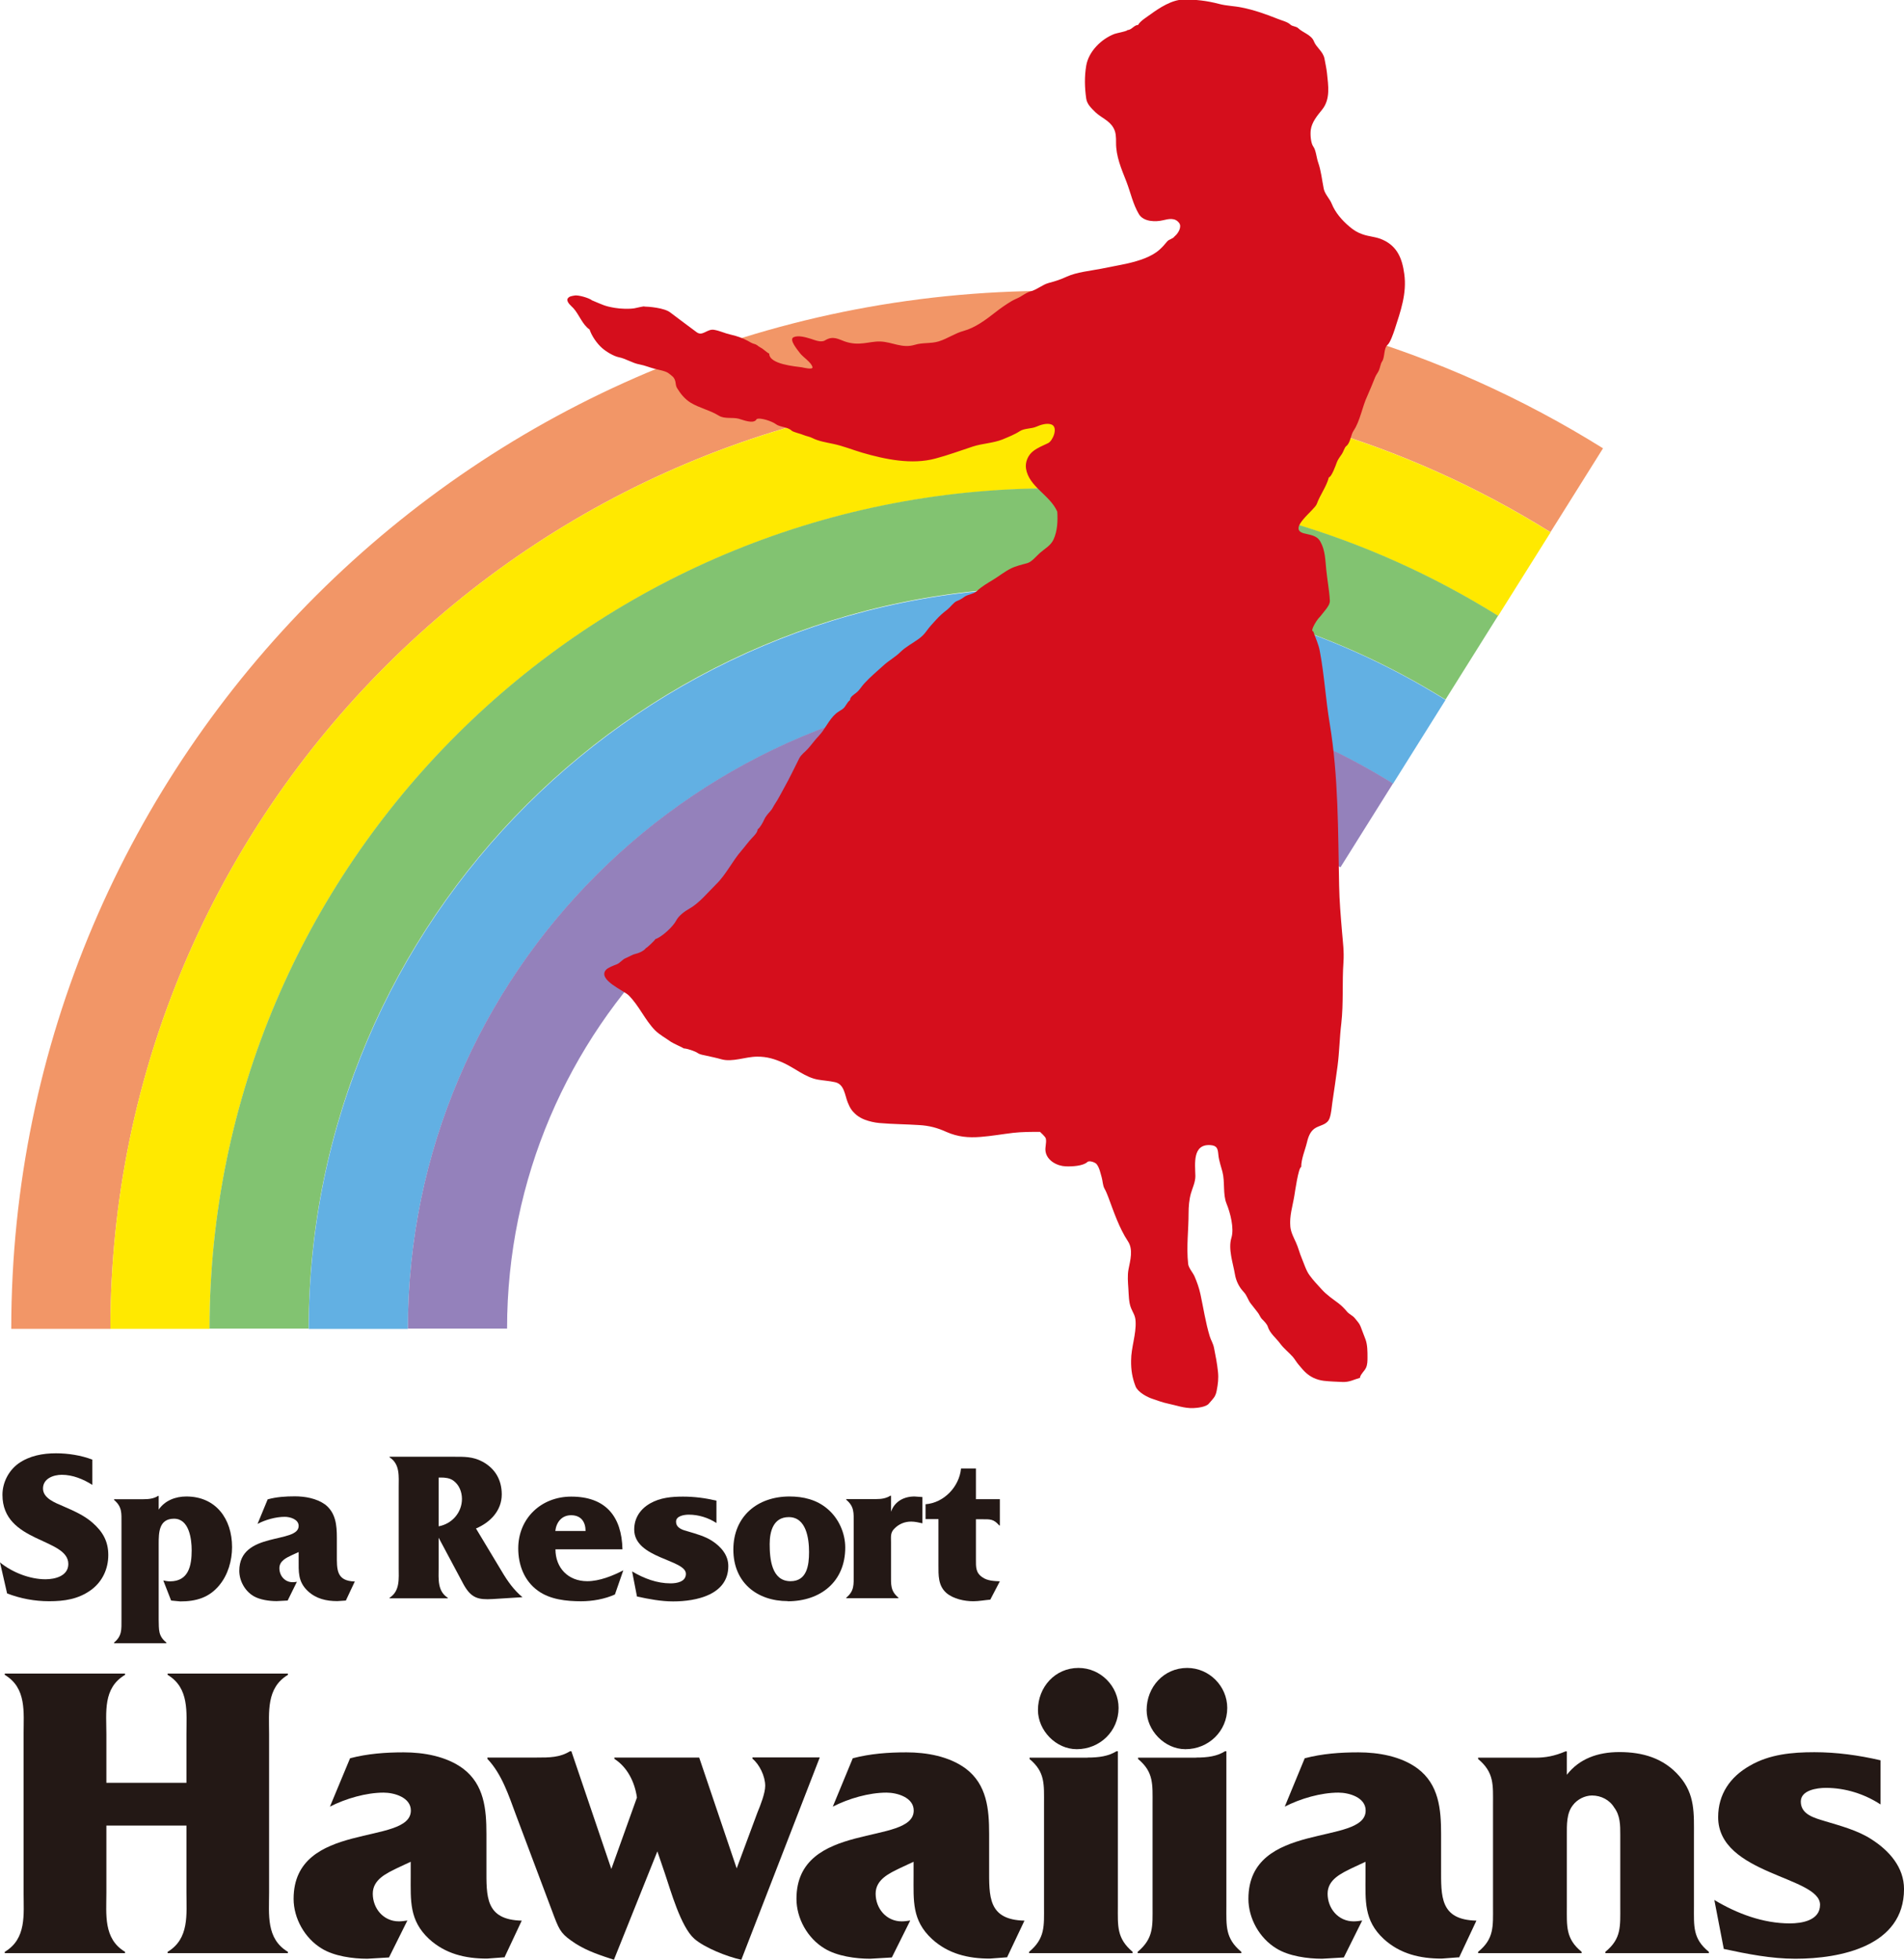 <svg width="103" height="106" viewBox="0 0 103 106" fill="none" xmlns="http://www.w3.org/2000/svg">
<g clip-path="url(#clip0_4052_61536)">
<path d="M0 84.503C0.658 85.042 1.613 85.416 2.459 85.416C2.984 85.416 3.696 85.237 3.696 84.589C3.696 83.168 0.133 83.457 0.133 80.85C0.133 80.186 0.462 79.546 0.995 79.156C1.59 78.734 2.318 78.602 3.031 78.602C3.681 78.602 4.385 78.711 4.996 78.945V80.311C4.503 79.999 3.931 79.765 3.344 79.765C2.89 79.765 2.326 79.968 2.326 80.506C2.326 81.045 3.007 81.287 3.438 81.474C4.002 81.724 4.526 81.943 4.996 82.349C5.56 82.84 5.858 83.363 5.858 84.105C5.858 84.847 5.544 85.541 4.926 85.994C4.237 86.494 3.485 86.603 2.655 86.603C1.879 86.603 1.112 86.462 0.384 86.181L0 84.503Z" fill="#231815"/>
<path d="M8.584 81.648C8.921 81.156 9.492 80.938 10.079 80.938C11.677 80.938 12.554 82.147 12.554 83.677C12.554 84.396 12.335 85.176 11.865 85.738C11.309 86.417 10.596 86.613 9.758 86.613L9.257 86.566L8.834 85.481C8.952 85.504 9.069 85.528 9.195 85.528C10.205 85.528 10.369 84.677 10.369 83.849C10.369 83.24 10.236 82.14 9.414 82.14C8.592 82.14 8.584 82.897 8.584 83.513V87.596C8.599 88.143 8.552 88.478 8.999 88.837V88.876H6.172V88.837C6.603 88.478 6.571 88.143 6.571 87.596V82.374C6.571 81.835 6.61 81.499 6.172 81.125V81.086H7.762C8.051 81.086 8.325 81.055 8.552 80.906H8.584V81.64V81.648Z" fill="#231815"/>
<path d="M18.717 86.566L18.247 86.597C17.652 86.597 17.104 86.472 16.657 86.058C16.109 85.543 16.156 85.012 16.156 84.325V83.943L15.78 84.115C15.482 84.255 15.114 84.427 15.114 84.817C15.114 85.223 15.404 85.574 15.827 85.574C15.905 85.574 15.976 85.567 16.062 85.551L15.561 86.566L14.966 86.597C14.566 86.597 14.057 86.527 13.713 86.324C13.243 86.043 12.945 85.496 12.945 84.958C12.945 82.803 16.156 83.513 16.156 82.53C16.156 82.171 15.694 82.038 15.404 82.038C14.927 82.038 14.363 82.194 13.932 82.421L14.48 81.094C14.958 80.961 15.451 80.93 15.952 80.93C16.5 80.93 17.119 81.039 17.581 81.367C18.161 81.812 18.223 82.483 18.223 83.162V84.091C18.223 84.872 18.184 85.512 19.194 85.535L18.717 86.55V86.566Z" fill="#231815"/>
<path d="M23.729 84.784C23.729 85.393 23.651 86.049 24.222 86.416V86.447H21.074V86.416C21.646 86.049 21.568 85.385 21.568 84.784V80.452C21.568 79.843 21.646 79.187 21.074 78.82V78.789H24.535C25.107 78.789 25.577 78.774 26.102 79.055C26.791 79.429 27.143 80.046 27.143 80.827C27.143 81.701 26.524 82.341 25.749 82.669L27.143 84.987C27.456 85.518 27.801 86.002 28.263 86.385L26.65 86.486C25.867 86.533 25.491 86.431 25.084 85.706L23.729 83.168V84.784ZM23.729 79.913V82.552C24.457 82.419 24.99 81.802 24.99 81.069C24.99 80.694 24.841 80.304 24.52 80.077C24.324 79.937 24.081 79.913 23.846 79.913H23.729Z" fill="#231815"/>
<path d="M30.04 82.803C30.095 82.335 30.384 81.952 30.893 81.952C31.457 81.952 31.677 82.343 31.677 82.803H30.04ZM33.728 84.927C33.149 85.231 32.42 85.52 31.77 85.52C30.729 85.52 30.048 84.794 30.048 83.795H33.673C33.634 81.999 32.749 80.945 30.901 80.945C29.272 80.945 28.035 82.124 28.035 83.748C28.035 84.622 28.348 85.496 29.1 86.035C29.75 86.511 30.643 86.605 31.434 86.605C32.052 86.605 32.71 86.488 33.266 86.238L33.72 84.927H33.728Z" fill="#231815"/>
<path d="M34.207 84.997C34.834 85.371 35.538 85.637 36.274 85.637C36.603 85.637 37.105 85.559 37.105 85.122C37.105 84.341 34.309 84.294 34.309 82.725C34.309 82.101 34.638 81.617 35.17 81.312C35.711 81 36.337 80.945 36.948 80.945C37.559 80.945 38.162 81.023 38.757 81.164V82.374C38.318 82.085 37.786 81.921 37.261 81.921C37.026 81.921 36.572 81.984 36.572 82.296C36.572 82.663 36.956 82.756 37.238 82.834C37.66 82.959 38.138 83.092 38.514 83.334C39.007 83.654 39.399 84.107 39.399 84.7C39.399 86.261 37.66 86.613 36.415 86.613C35.765 86.613 35.1 86.488 34.458 86.347L34.199 85.012L34.207 84.997Z" fill="#231815"/>
<path d="M42.765 85.52C41.731 85.52 41.637 84.294 41.637 83.513C41.637 82.827 41.833 82.054 42.671 82.054C43.619 82.054 43.767 83.217 43.767 83.943C43.767 84.669 43.65 85.52 42.765 85.52ZM42.616 86.605C44.394 86.605 45.725 85.543 45.725 83.701C45.725 82.912 45.365 82.108 44.754 81.601C44.175 81.109 43.454 80.938 42.71 80.938C40.956 80.938 39.672 82.03 39.672 83.81C39.672 85.59 40.948 86.597 42.616 86.597V86.605Z" fill="#231815"/>
<path d="M48.201 81.765C48.381 81.234 48.867 80.938 49.47 80.938L49.9 80.969V82.389C49.705 82.343 49.485 82.296 49.289 82.296C48.937 82.296 48.616 82.428 48.365 82.694C48.162 82.912 48.201 83.115 48.201 83.404V85.161C48.201 85.699 48.162 86.043 48.6 86.41V86.441H45.781V86.41C46.22 86.043 46.181 85.707 46.181 85.161V82.366C46.181 81.827 46.22 81.484 45.781 81.117V81.078H47.418C47.684 81.078 47.943 81.039 48.162 80.898H48.201V81.749V81.765Z" fill="#231815"/>
<path d="M50.767 82.162H50.07V81.358C51.073 81.28 51.895 80.406 51.989 79.422H52.795V81.085H54.088V82.505H54.056C53.743 82.146 53.571 82.17 53.085 82.17H52.795V84.348C52.795 84.769 52.78 85.066 53.156 85.316C53.43 85.503 53.774 85.511 54.088 85.526L53.571 86.518C53.273 86.541 52.952 86.604 52.654 86.604C52.177 86.604 51.566 86.479 51.19 86.151C50.744 85.753 50.767 85.191 50.767 84.644V82.162Z" fill="#231815"/>
<path d="M5.755 102.35C5.755 103.544 5.583 104.856 6.765 105.566V105.636H0.258V105.566C1.448 104.856 1.276 103.544 1.276 102.35V93.802C1.276 92.608 1.448 91.296 0.258 90.586V90.516H6.765V90.586C5.559 91.296 5.755 92.608 5.755 93.802V96.425H10.086V93.802C10.086 92.608 10.25 91.296 9.068 90.586V90.516H15.575V90.586C14.393 91.296 14.557 92.608 14.557 93.802V102.35C14.557 103.544 14.385 104.856 15.575 105.566V105.636H9.068V105.566C10.25 104.856 10.086 103.544 10.086 102.35V98.736H5.755V102.35Z" fill="#231815"/>
<path d="M27.269 105.862L26.345 105.932C25.17 105.932 24.09 105.675 23.212 104.871C22.132 103.864 22.218 102.802 22.218 101.452V100.694L21.482 101.038C20.91 101.319 20.166 101.655 20.166 102.42C20.166 103.224 20.746 103.918 21.576 103.918C21.74 103.918 21.873 103.895 22.038 103.872L21.043 105.87L19.869 105.94C19.086 105.94 18.068 105.8 17.402 105.386C16.486 104.832 15.883 103.754 15.883 102.701C15.883 98.446 22.226 99.851 22.226 97.923C22.226 97.213 21.325 96.955 20.754 96.955C19.814 96.955 18.702 97.275 17.848 97.713L18.937 95.097C19.884 94.848 20.848 94.777 21.842 94.777C22.923 94.777 24.144 94.988 25.045 95.652C26.196 96.518 26.314 97.853 26.314 99.188V101.03C26.314 102.568 26.243 103.833 28.224 103.879L27.285 105.878L27.269 105.862Z" fill="#231815"/>
<path d="M34.456 97.221C34.339 96.37 33.924 95.566 33.235 95.129V95.058H37.824L39.852 101.053L40.98 98.017C41.144 97.626 41.395 96.979 41.395 96.588C41.395 96.058 41.074 95.417 40.706 95.121V95.05H44.347L40.103 105.995C39.343 105.831 38.121 105.347 37.565 104.863C36.829 104.223 36.273 102.224 35.976 101.35L35.561 100.132L33.211 105.995C32.499 105.761 31.786 105.534 31.136 105.12C30.4 104.636 30.283 104.457 29.985 103.676L27.91 98.157C27.518 97.103 27.15 95.956 26.367 95.129V95.058H29.038C29.727 95.058 30.283 95.058 30.839 94.715H30.909L33.071 101.085L34.456 97.221Z" fill="#231815"/>
<path d="M54.472 105.862L53.548 105.932C52.373 105.932 51.293 105.675 50.416 104.871C49.327 103.864 49.421 102.802 49.421 101.452V100.694L48.685 101.038C48.106 101.319 47.369 101.655 47.369 102.42C47.369 103.224 47.949 103.918 48.779 103.918C48.944 103.918 49.077 103.895 49.241 103.872L48.246 105.87L47.072 105.94C46.289 105.94 45.279 105.8 44.605 105.386C43.681 104.832 43.086 103.754 43.086 102.701C43.086 98.446 49.429 99.851 49.429 97.923C49.429 97.213 48.528 96.955 47.957 96.955C47.009 96.955 45.905 97.275 45.051 97.713L46.132 95.097C47.08 94.848 48.043 94.777 49.037 94.777C50.118 94.777 51.34 94.988 52.24 95.652C53.391 96.518 53.509 97.853 53.509 99.188V101.03C53.509 102.568 53.438 103.833 55.42 103.879L54.472 105.878V105.862Z" fill="#231815"/>
<path d="M58.828 95.059C59.454 95.059 59.955 94.988 60.402 94.715H60.472V103.107C60.472 104.168 60.402 104.832 61.271 105.566V105.636H55.672V105.566C56.549 104.832 56.478 104.168 56.478 103.107V97.596C56.478 96.51 56.549 95.847 55.695 95.137V95.066H58.828V95.059ZM56.15 92.49C56.15 91.249 57.074 90.211 58.342 90.211C59.54 90.211 60.511 91.202 60.511 92.373C60.511 93.638 59.493 94.606 58.248 94.606C57.121 94.606 56.15 93.591 56.15 92.49Z" fill="#231815"/>
<path d="M64.707 95.059C65.333 95.059 65.842 94.988 66.273 94.715H66.343V103.107C66.343 104.168 66.273 104.832 67.15 105.566V105.636H61.543V105.566C62.42 104.832 62.35 104.168 62.35 103.107V97.596C62.35 96.51 62.42 95.847 61.566 95.137V95.066H64.699L64.707 95.059ZM62.029 92.49C62.029 91.249 62.953 90.211 64.221 90.211C65.419 90.211 66.39 91.202 66.39 92.373C66.39 93.638 65.372 94.606 64.127 94.606C62.999 94.606 62.029 93.591 62.029 92.49Z" fill="#231815"/>
<path d="M78.913 105.862L77.989 105.932C76.815 105.932 75.734 105.675 74.857 104.871C73.769 103.864 73.87 102.802 73.87 101.452V100.694L73.134 101.038C72.563 101.319 71.819 101.655 71.819 102.42C71.819 103.224 72.398 103.918 73.228 103.918C73.385 103.918 73.526 103.895 73.69 103.872L72.696 105.87L71.521 105.94C70.738 105.94 69.72 105.8 69.054 105.386C68.13 104.832 67.535 103.754 67.535 102.701C67.535 98.446 73.878 99.851 73.878 97.923C73.878 97.213 72.978 96.955 72.406 96.955C71.458 96.955 70.354 97.275 69.501 97.713L70.581 95.097C71.529 94.848 72.492 94.777 73.487 94.777C74.567 94.777 75.797 94.988 76.689 95.652C77.841 96.518 77.958 97.853 77.958 99.188V101.03C77.958 102.568 77.888 103.833 79.869 103.879L78.929 105.878L78.913 105.862Z" fill="#231815"/>
<path d="M84.769 95.98C85.435 95.129 86.421 94.762 87.604 94.762C88.849 94.762 90 95.082 90.854 96.073C91.707 97.057 91.637 98.095 91.637 99.313V103.106C91.637 104.184 91.566 104.855 92.443 105.565V105.636H86.844V105.565C87.721 104.855 87.651 104.184 87.651 103.106V99.227C87.651 98.719 87.651 98.196 87.322 97.759C87.071 97.346 86.609 97.111 86.124 97.111C85.732 97.111 85.317 97.322 85.082 97.642C84.738 98.079 84.761 98.719 84.761 99.227V103.106C84.761 104.184 84.691 104.855 85.56 105.565V105.636H79.961V105.565C80.838 104.855 80.767 104.184 80.767 103.106V97.595C80.767 96.541 80.838 95.87 79.961 95.136V95.066H83.054C83.602 95.066 84.088 94.98 84.691 94.723H84.761V95.987L84.769 95.98Z" fill="#231815"/>
<path d="M92.742 102.763C93.964 103.497 95.373 104.028 96.822 104.028C97.472 104.028 98.459 103.872 98.459 103.021C98.459 101.483 92.946 101.389 92.946 98.282C92.946 97.041 93.596 96.104 94.653 95.503C95.718 94.879 96.955 94.769 98.153 94.769C99.352 94.769 100.55 94.933 101.732 95.207V97.595C100.847 97.018 99.814 96.698 98.772 96.698C98.31 96.698 97.417 96.815 97.417 97.439C97.417 98.15 98.177 98.329 98.733 98.501C99.563 98.751 100.51 99.001 101.247 99.484C102.21 100.101 103.001 100.999 103.001 102.17C103.001 105.253 99.571 105.94 97.12 105.94C95.828 105.94 94.52 105.683 93.251 105.409L92.742 102.771V102.763Z" fill="#231815"/>
<path d="M56.929 21.078C66.82 21.078 76.052 23.904 83.876 28.782L86.718 24.247C78.073 18.853 67.861 15.73 56.929 15.73C25.872 15.73 0.609 40.913 0.609 71.873H5.974C5.974 43.864 28.832 21.078 56.929 21.078Z" fill="#F29667"/>
<path d="M5.973 71.873H11.337C11.337 46.815 31.791 26.425 56.928 26.425C65.777 26.425 74.039 28.955 81.04 33.318L83.882 28.791C76.059 23.912 66.819 21.086 56.936 21.086C28.831 21.078 5.973 43.856 5.973 71.873Z" fill="#FFE900"/>
<path d="M56.928 31.765C64.727 31.765 72.018 33.99 78.196 37.838L81.039 33.303C74.038 28.939 65.776 26.41 56.928 26.41C31.79 26.41 11.336 46.8 11.336 71.858H16.7C16.7 49.743 34.75 31.757 56.928 31.757V31.765Z" fill="#82C371"/>
<path d="M16.703 71.874H22.067C22.067 52.71 37.706 37.121 56.931 37.121C63.689 37.121 70 39.057 75.357 42.39L78.199 37.855C72.028 34.006 64.738 31.781 56.931 31.781C34.745 31.781 16.703 49.767 16.703 71.882V71.874Z" fill="#62B0E3"/>
<path d="M56.93 42.461C62.646 42.461 67.987 44.092 72.513 46.91L75.356 42.375C70.007 39.041 63.696 37.105 56.93 37.105C37.705 37.105 22.066 52.694 22.066 71.859H27.431C27.431 55.645 40.665 42.453 56.93 42.453V42.461Z" fill="#9481BB"/>
<path fill-rule="evenodd" clip-rule="evenodd" d="M73.578 74.518C73.218 74.62 73.006 74.76 72.622 74.745C72.293 74.729 71.949 74.721 71.612 74.682C71.205 74.628 70.868 74.471 70.579 74.183C70.453 74.058 70.351 73.925 70.242 73.8C70.124 73.66 70.054 73.527 69.944 73.394C69.709 73.129 69.451 72.941 69.247 72.66C69.028 72.364 68.691 72.114 68.582 71.747C68.535 71.607 68.378 71.451 68.276 71.349C68.167 71.24 68.127 71.084 68.018 70.959C67.885 70.795 67.791 70.662 67.657 70.498C67.517 70.319 67.454 70.061 67.29 69.889C67.031 69.616 66.867 69.288 66.804 68.913C66.702 68.312 66.428 67.547 66.616 66.946C66.773 66.431 66.553 65.588 66.35 65.096C66.146 64.597 66.272 63.925 66.13 63.379C66.052 63.074 65.943 62.786 65.911 62.473C65.88 62.145 65.856 61.966 65.488 61.935C64.502 61.864 64.65 62.934 64.666 63.605C64.666 63.941 64.51 64.245 64.423 64.55C64.329 64.885 64.298 65.26 64.298 65.611C64.298 66.564 64.173 67.422 64.275 68.359C64.298 68.578 64.525 68.82 64.619 69.031C64.752 69.335 64.87 69.671 64.94 69.999C65.105 70.763 65.214 71.513 65.441 72.27C65.512 72.496 65.629 72.66 65.676 72.91C65.763 73.347 65.841 73.738 65.888 74.19C65.927 74.549 65.888 74.862 65.817 75.221C65.755 75.556 65.621 75.65 65.394 75.916C65.254 76.095 64.776 76.15 64.549 76.158C64.055 76.173 63.64 76.009 63.155 75.908C62.889 75.853 62.63 75.752 62.372 75.666C62.066 75.572 61.557 75.299 61.432 74.987C61.252 74.526 61.181 74.097 61.189 73.589C61.189 72.879 61.471 72.169 61.432 71.466C61.416 71.146 61.299 71.021 61.189 70.756C61.056 70.436 61.064 70.022 61.04 69.686C61.017 69.343 60.986 68.992 61.048 68.656C61.142 68.172 61.315 67.579 61.017 67.134C60.547 66.423 60.257 65.557 59.96 64.761C59.897 64.597 59.834 64.433 59.748 64.284C59.654 64.113 59.654 63.879 59.599 63.683C59.529 63.449 59.482 63.168 59.325 62.965C59.255 62.871 58.926 62.747 58.824 62.848C58.589 63.067 57.978 63.098 57.65 63.082C57.195 63.067 56.639 62.778 56.561 62.278C56.522 62.044 56.624 61.818 56.577 61.584C56.553 61.466 56.264 61.232 56.264 61.217C55.778 61.217 55.285 61.217 54.807 61.271C54.212 61.342 53.648 61.443 53.053 61.49C52.379 61.544 51.816 61.49 51.205 61.224C50.711 60.998 50.265 60.881 49.725 60.85C49.012 60.803 48.292 60.803 47.579 60.74C47.313 60.717 47.039 60.654 46.788 60.561C46.639 60.506 46.467 60.413 46.342 60.311C46.075 60.085 45.982 59.928 45.856 59.616C45.7 59.226 45.676 58.641 45.175 58.531C44.87 58.461 44.548 58.445 44.243 58.391C43.578 58.274 43.006 57.774 42.395 57.493C41.925 57.282 41.495 57.142 40.954 57.15C40.328 57.15 39.623 57.462 39.02 57.29C38.746 57.212 38.472 57.157 38.198 57.095C38.057 57.064 37.869 57.04 37.743 56.954C37.618 56.861 37.164 56.705 36.992 56.705C36.992 56.689 36.389 56.416 36.303 56.353C36.021 56.15 35.684 55.971 35.433 55.721C34.885 55.159 34.572 54.394 34.008 53.832C33.758 53.582 32.317 52.989 32.779 52.458C32.888 52.333 33.186 52.224 33.35 52.161C33.53 52.099 33.656 51.904 33.836 51.826C34 51.763 34.219 51.623 34.376 51.592C34.556 51.553 34.83 51.435 34.94 51.279C34.987 51.279 35.449 50.842 35.449 50.795C35.809 50.678 36.42 50.108 36.584 49.781C36.718 49.523 37.047 49.281 37.289 49.148C37.83 48.844 38.284 48.274 38.73 47.837C39.286 47.298 39.615 46.572 40.116 46.002C40.312 45.776 40.484 45.526 40.688 45.315C40.79 45.206 40.986 45.019 40.986 44.855C41.103 44.792 41.291 44.449 41.338 44.332C41.408 44.168 41.541 44.02 41.659 43.887C41.792 43.746 41.823 43.629 41.933 43.465C42.113 43.2 42.27 42.872 42.434 42.583C42.724 42.068 42.967 41.545 43.233 41.022C43.343 40.803 43.554 40.671 43.711 40.491C43.914 40.265 44.087 40.015 44.298 39.796C44.642 39.437 44.838 38.922 45.222 38.594C45.339 38.493 45.473 38.43 45.598 38.337C45.755 38.212 45.817 37.985 45.982 37.868C45.982 37.689 46.201 37.564 46.318 37.47C46.506 37.322 46.592 37.142 46.749 36.971C47.086 36.604 47.438 36.315 47.798 35.987C48.096 35.714 48.433 35.542 48.722 35.253C49.004 34.98 49.38 34.785 49.693 34.559C49.858 34.441 50.007 34.293 50.116 34.137C50.273 33.918 50.445 33.731 50.633 33.528C50.821 33.317 51.025 33.138 51.252 32.966C51.401 32.849 51.596 32.576 51.753 32.513C51.894 32.459 52.043 32.381 52.16 32.287C52.348 32.146 52.677 32.131 52.849 31.967C53.084 31.733 53.452 31.522 53.734 31.35C54.055 31.155 54.337 30.921 54.682 30.749C54.948 30.616 55.277 30.538 55.567 30.46C55.809 30.398 56.06 30.078 56.256 29.906C56.53 29.664 56.835 29.516 56.992 29.18C57.203 28.72 57.227 28.181 57.195 27.673C56.804 26.776 55.661 26.331 55.504 25.347C55.449 25.004 55.606 24.621 55.888 24.403C56.162 24.192 56.404 24.114 56.702 23.965C56.953 23.841 57.25 23.13 56.898 22.966C56.647 22.857 56.279 22.982 56.068 23.076C55.786 23.201 55.418 23.154 55.159 23.325C54.901 23.497 54.525 23.645 54.227 23.77C53.711 23.973 53.147 23.981 52.622 24.153C51.957 24.371 51.283 24.621 50.602 24.801C49.325 25.144 47.9 24.848 46.655 24.488C46.123 24.332 45.598 24.114 45.057 24.005C44.697 23.927 44.282 23.864 43.946 23.692C43.797 23.614 43.64 23.599 43.468 23.528C43.319 23.458 42.92 23.38 42.818 23.286C42.591 23.076 42.184 23.107 41.964 22.935C41.784 22.795 41.111 22.56 40.931 22.67C40.782 22.966 40.171 22.701 39.96 22.646C39.623 22.56 39.192 22.67 38.887 22.482C38.409 22.186 37.837 22.069 37.36 21.78C37.039 21.577 36.827 21.311 36.632 20.999C36.553 20.866 36.569 20.796 36.538 20.648C36.475 20.383 36.35 20.336 36.177 20.195C36.029 20.07 35.629 20 35.441 19.953C35.159 19.883 34.893 19.766 34.603 19.711C34.204 19.641 33.867 19.399 33.476 19.321C33.202 19.266 32.794 19.024 32.567 18.821C32.285 18.571 32.011 18.173 31.894 17.822C31.502 17.557 31.33 17.01 31.017 16.667C30.899 16.542 30.657 16.362 30.696 16.175C30.766 16.019 30.946 16.011 31.064 15.988C31.275 15.933 31.894 16.128 32.027 16.245C32.63 16.495 32.708 16.558 33.256 16.651C33.577 16.706 34.047 16.721 34.321 16.674C34.423 16.659 34.862 16.542 34.862 16.581C35.042 16.581 35.95 16.643 36.271 16.909C36.765 17.276 37.281 17.674 37.689 17.97C38.01 18.205 38.252 17.775 38.628 17.838C38.949 17.892 39.2 18.025 39.513 18.095C39.842 18.166 40.179 18.283 40.461 18.439C40.57 18.501 40.68 18.571 40.805 18.603C40.962 18.642 40.993 18.72 41.142 18.798C41.314 18.884 41.44 19.04 41.612 19.126C41.612 19.703 43.006 19.813 43.382 19.867C43.468 19.883 43.969 20.008 43.953 19.867C43.914 19.61 43.429 19.313 43.272 19.095C43.17 18.954 42.653 18.361 42.935 18.236C43.202 18.119 43.617 18.251 43.875 18.329C44.094 18.4 44.423 18.54 44.635 18.407C45.065 18.142 45.371 18.353 45.684 18.462C46.475 18.743 47.015 18.454 47.61 18.47C48.284 18.493 48.793 18.86 49.49 18.649C49.92 18.517 50.367 18.595 50.79 18.462C51.26 18.314 51.659 18.025 52.121 17.9C52.755 17.728 53.335 17.291 53.844 16.893C54.102 16.69 54.423 16.464 54.713 16.292C54.87 16.198 55.011 16.151 55.167 16.066C55.347 15.964 55.535 15.824 55.723 15.769C56.091 15.675 56.389 15.394 56.741 15.301C57.102 15.207 57.383 15.113 57.705 14.965C58.253 14.715 58.965 14.653 59.56 14.536C60.054 14.434 60.555 14.348 61.04 14.239C61.604 14.106 62.293 13.896 62.724 13.505C62.873 13.373 63.014 13.216 63.139 13.06C63.241 12.935 63.444 12.928 63.546 12.779C63.734 12.631 63.946 12.272 63.789 12.061C63.57 11.764 63.233 11.835 62.912 11.913C62.528 12.007 61.87 12.007 61.612 11.585C61.283 11.031 61.166 10.422 60.931 9.813C60.664 9.134 60.367 8.455 60.375 7.713C60.375 7.432 60.375 7.159 60.234 6.917C60.015 6.519 59.568 6.363 59.263 6.074C59.059 5.871 58.809 5.652 58.762 5.34C58.675 4.747 58.66 4.138 58.762 3.545C58.895 2.78 59.576 2.108 60.289 1.835C60.383 1.796 60.993 1.687 60.993 1.624C61.221 1.624 61.346 1.351 61.565 1.351C61.675 1.14 62.051 0.914 62.231 0.781C62.724 0.422 63.398 -0.015 64.016 -0.023C64.69 -0.031 65.293 0.04 65.943 0.211C66.358 0.321 66.765 0.321 67.172 0.406C67.846 0.539 68.48 0.766 69.106 1.015C69.31 1.101 69.654 1.179 69.803 1.328C69.913 1.437 70.109 1.413 70.226 1.523C70.469 1.765 70.947 1.882 71.08 2.241C71.213 2.577 71.581 2.787 71.651 3.178C71.698 3.443 71.753 3.669 71.784 3.943C71.855 4.63 71.98 5.356 71.526 5.925C71.26 6.253 70.962 6.605 70.907 7.034C70.876 7.268 70.907 7.744 71.048 7.932C71.189 8.119 71.221 8.548 71.307 8.783C71.471 9.251 71.51 9.719 71.612 10.219C71.675 10.508 71.941 10.758 72.043 11.023C72.239 11.507 72.599 11.913 72.983 12.241C73.233 12.451 73.398 12.561 73.703 12.67C74.071 12.803 74.447 12.803 74.799 12.967C75.598 13.326 75.856 13.997 75.966 14.817C76.115 15.87 75.763 16.846 75.442 17.838C75.371 18.048 75.207 18.532 75.058 18.657C74.846 18.845 74.925 19.313 74.768 19.547C74.674 19.688 74.666 19.875 74.588 20.047C74.525 20.18 74.447 20.265 74.392 20.398C74.251 20.742 74.118 21.085 73.969 21.413C73.695 21.991 73.578 22.771 73.225 23.294C73.069 23.521 73.053 23.965 72.826 24.129C72.74 24.192 72.669 24.442 72.599 24.543C72.497 24.692 72.364 24.863 72.309 25.027C72.27 25.144 72.027 25.816 71.886 25.816C71.761 26.315 71.409 26.768 71.236 27.252C71.111 27.603 69.639 28.602 70.531 28.844C70.876 28.938 71.228 28.946 71.424 29.289C71.691 29.758 71.691 30.273 71.745 30.804C71.8 31.366 71.91 31.92 71.941 32.482C71.949 32.669 71.816 32.841 71.714 32.974C71.589 33.122 71.44 33.333 71.315 33.458C71.252 33.52 70.845 34.145 71.04 34.145C71.174 34.535 71.33 34.832 71.401 35.238C71.644 36.526 71.714 37.837 71.933 39.133C72.411 42.021 72.38 44.964 72.442 47.884C72.458 48.742 72.528 49.538 72.599 50.397C72.646 50.967 72.716 51.459 72.677 52.036C72.599 53.129 72.685 54.246 72.56 55.354C72.466 56.127 72.458 56.892 72.356 57.665C72.27 58.328 72.168 58.984 72.074 59.64C72.035 59.913 72.019 60.202 71.933 60.459C71.816 60.811 71.495 60.834 71.205 60.982C70.9 61.139 70.782 61.451 70.704 61.779C70.602 62.208 70.391 62.669 70.391 63.121C70.242 63.121 70.046 64.519 70.022 64.659C69.928 65.237 69.748 65.76 69.803 66.345C69.835 66.665 69.991 66.939 70.109 67.204C70.234 67.477 70.304 67.782 70.422 68.055C70.539 68.336 70.665 68.742 70.845 68.976C71.048 69.257 71.268 69.483 71.495 69.733C71.784 70.053 72.09 70.248 72.419 70.498C72.583 70.623 72.732 70.779 72.865 70.935C72.99 71.091 73.171 71.138 73.304 71.31C73.429 71.474 73.531 71.56 73.601 71.739C73.687 71.981 73.789 72.216 73.875 72.457C73.977 72.746 73.977 73.105 73.977 73.41C73.977 73.597 73.977 73.816 73.891 73.987C73.805 74.167 73.625 74.292 73.57 74.495" fill="#D50E1C"/>
</g>
<defs>
<clipPath id="clip0_4052_61536">
<rect width="103" height="106" fill="white"/>
</clipPath>
</defs>
</svg>
